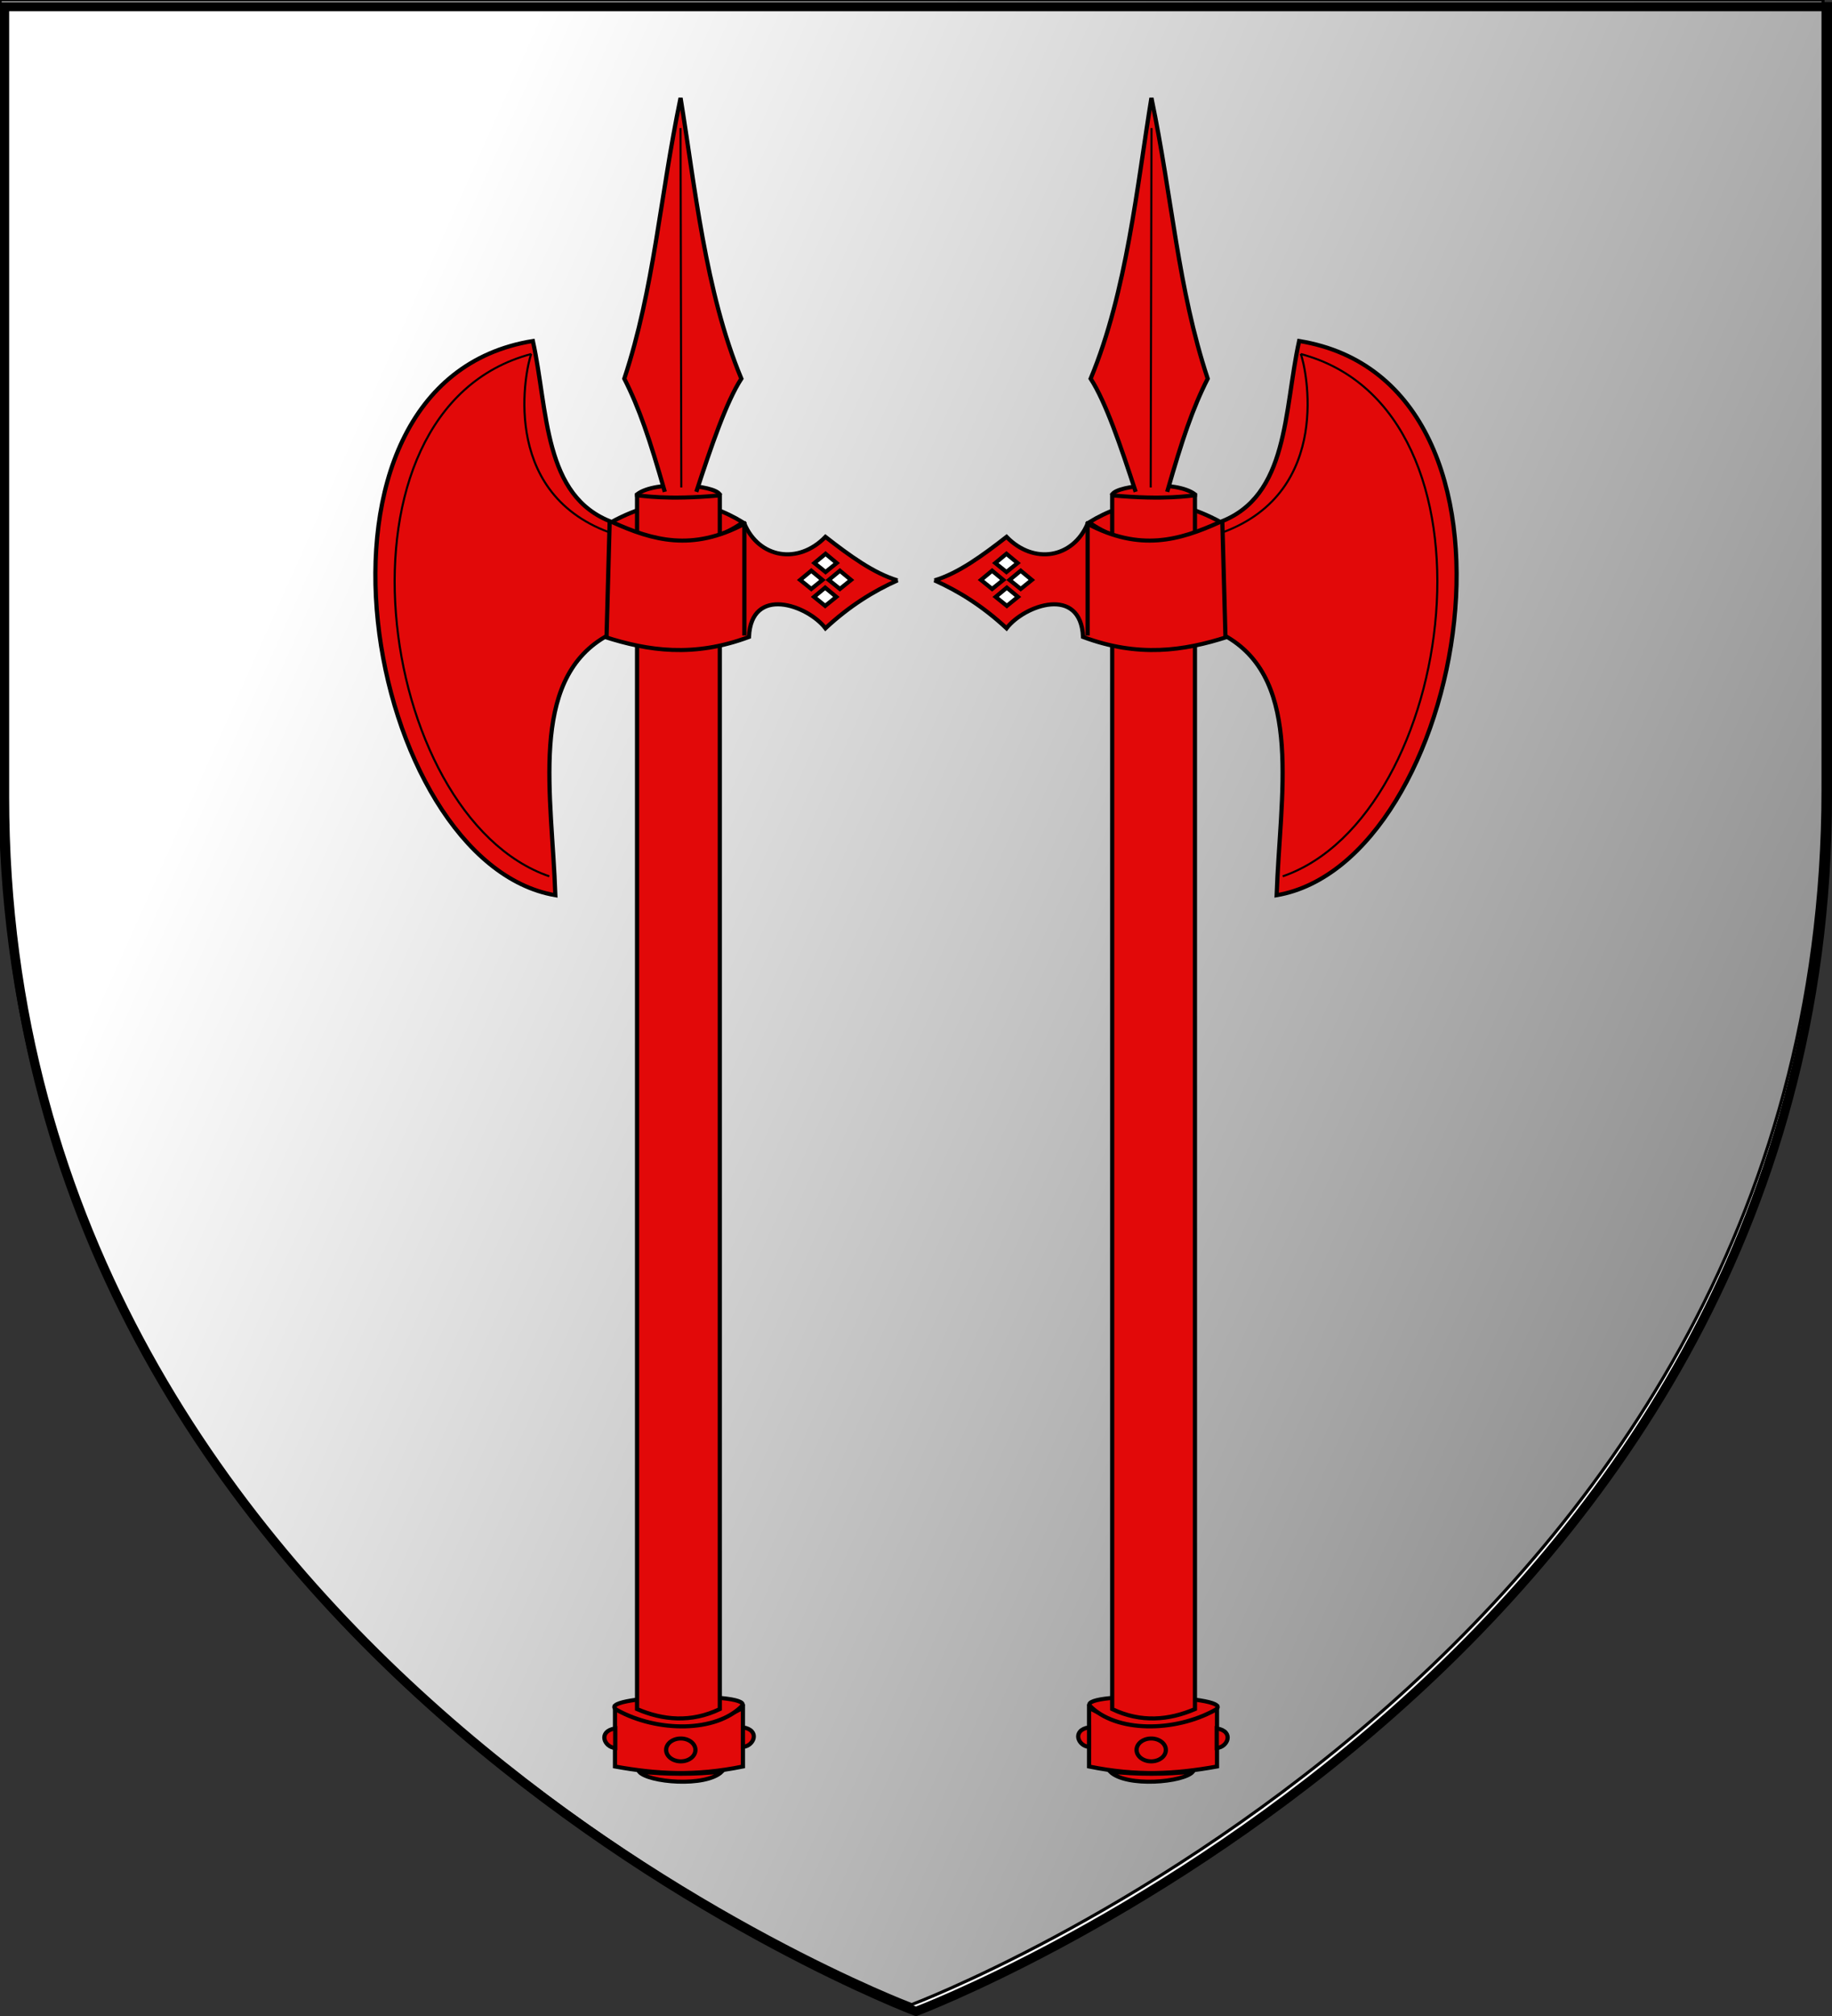 <svg xmlns="http://www.w3.org/2000/svg" xmlns:xlink="http://www.w3.org/1999/xlink" width="600" height="660" version="1.0"><rect width="100%" height="100%" fill="#333333" stroke="none"/><desc>Flag of Canton of Valais (Wallis)</desc><defs><linearGradient xlink:href="#a" id="d" x1="-290.025" x2="1131.601" y1="171.494" y2="806.598" gradientUnits="userSpaceOnUse"/><linearGradient id="a"><stop offset="0" style="stop-color:white;stop-opacity:1"/><stop offset=".229" style="stop-color:white;stop-opacity:1"/><stop offset="1" style="stop-color:black;stop-opacity:1"/></linearGradient></defs><g style="display:inline"><path d="M300 658.5s298.5-112.32 298.5-397.772V2.176H1.5v258.552C1.5 546.18 300 658.5 300 658.5" style="fill:#fff;fill-opacity:1;fill-rule:evenodd;stroke:none;stroke-width:1px;stroke-linecap:butt;stroke-linejoin:miter;stroke-opacity:1"/></g><path d="M298.556 656.272s298.5-112.32 298.5-397.772V-.05h-597V258.5c0 285.452 298.5 397.772 298.5 397.772z" style="opacity:1;fill:url(#d);fill-opacity:1;fill-rule:evenodd;stroke:#000;stroke-width:1px;stroke-linecap:butt;stroke-linejoin:miter;stroke-opacity:1"/><path d="M501.036 278.585c2.679-4.71 30.647-7.017 39.396 0 .6 8.285-31.745 14.422-39.396 0zM490 875.934v28.928c22.915 4.816 40.83 3.726 60.898 0v-28.928c-19.118 8.765-41.485 11.701-60.898 0z" style="fill:#e20909;fill-opacity:1;fill-rule:evenodd;stroke:#000;stroke-width:2;stroke-linecap:butt;stroke-linejoin:miter;stroke-miterlimit:4;stroke-dasharray:none;stroke-opacity:1" transform="matrix(.688 0 0 .665 19.563 -23.412)"/><path d="M490.268 874.862c12.47 13.34 40.392 13.182 59.559 2.273 12.456-7.185-63.375-9.347-59.56-2.273zM490 292.362c20.952 15.068 41.905 10.469 62.857 0-25.844-14.676-45.545-10.92-62.857 0z" style="fill:#e20909;fill-opacity:1;fill-rule:evenodd;stroke:#000;stroke-width:2;stroke-linecap:butt;stroke-linejoin:miter;stroke-miterlimit:4;stroke-dasharray:none;stroke-opacity:1" transform="matrix(.688 0 0 .665 19.563 -23.412)"/><path d="M501 279.09c25.381 2.426 37.252.027 39.396 0v597.506c-12.33 5.455-25.643 6.8-39.396 0z" style="fill:#e20909;fill-opacity:1;fill-rule:evenodd;stroke:#000;stroke-width:2;stroke-linecap:butt;stroke-linejoin:miter;stroke-miterlimit:4;stroke-dasharray:none;stroke-opacity:1" transform="matrix(.688 0 0 .665 19.563 -23.412)"/><path d="M416.429 320.934c11.428-3.569 22.857-12.237 34.285-21.429 13.036 13.84 31.605 10.44 38.572-6.429 24.848 13.68 43.583 8.21 62.77-.757C585.244 279.73 582.7 237.112 590 203.076c120.8 20.239 79.528 256.905-10.714 272.858 1.607-49.142 12.72-105.073-23.572-127.143-20.58 6.831-42.324 10.17-68.571 0-1.09-25.47-27.868-15.778-36.429-4.286-11.428-10.985-22.857-18.29-34.285-23.571zM500 907.362c13.155 1.451 26.31 1.406 39.464 0-4.174 5.31-31.732 7.872-39.464 0z" style="fill:#e20909;fill-opacity:1;fill-rule:evenodd;stroke:#000;stroke-width:2;stroke-linecap:butt;stroke-linejoin:miter;stroke-miterlimit:4;stroke-dasharray:none;stroke-opacity:1" transform="matrix(.688 0 0 .665 19.563 -23.412)"/><path d="M523.929 893.344a6.964 5.625 0 1 1-13.929 0 6.964 5.625 0 1 1 13.929 0z" style="fill:#e20909;fill-opacity:1;fill-rule:evenodd;stroke:#000;stroke-width:2;stroke-linecap:butt;stroke-linejoin:miter;stroke-miterlimit:4;stroke-dasharray:none;stroke-opacity:1" transform="matrix(.688 0 0 .665 21.361 -21.18)"/><path d="M490 885.576c-8.326 1.365-5.309 9.237 0 9.643zM550.795 886.112c8.326 1.364 5.31 9.237 0 9.643z" style="fill:#e20909;fill-opacity:1;fill-rule:evenodd;stroke:#000;stroke-width:2;stroke-linecap:butt;stroke-linejoin:miter;stroke-miterlimit:4;stroke-dasharray:none;stroke-opacity:1" transform="matrix(.688 0 0 .665 19.563 -23.412)"/><g style="fill:#fff;fill-opacity:1;stroke:#000;stroke-width:2;stroke-miterlimit:4;stroke-dasharray:none;stroke-opacity:1"><path d="m449.013 308.385-5.303 4.546 5.303 4.431 5.303-4.431zM442.194 316.719l-5.303 4.545 5.303 4.432 5.304-4.432zM455.803 316.719l-5.303 4.545 5.303 4.432 5.304-4.432zM449.197 325.052l-5.304 4.546 5.304 4.432 5.303-4.432z" style="fill:#fff;fill-opacity:1;fill-rule:evenodd;stroke:#000;stroke-width:2;stroke-linecap:butt;stroke-linejoin:miter;stroke-miterlimit:4;stroke-dasharray:none;stroke-opacity:1" transform="matrix(.688 0 0 .665 20.7 -23.775)"/></g><path d="M1224.286 454.505c83.063-29.685 108.772-229.683 8.571-257.143" style="fill:none;fill-rule:evenodd;stroke:#000;stroke-width:1px;stroke-linecap:butt;stroke-linejoin:miter;stroke-opacity:1" transform="matrix(.688 0 0 .665 -422.203 -15.354)"/><path d="M1232.857 197.276c2.509 6.699 15.677 67.69-37.056 87.857" style="fill:none;fill-rule:evenodd;stroke:#000;stroke-width:1px;stroke-linecap:butt;stroke-linejoin:miter;stroke-opacity:1" transform="matrix(.688 0 0 .665 -422.203 -15.354)"/><path d="M1131.429 280.22v55.714M1195.516 279.09l1.515 57.58" style="fill:none;fill-rule:evenodd;stroke:#000;stroke-width:2;stroke-linecap:butt;stroke-linejoin:miter;stroke-miterlimit:4;stroke-dasharray:none;stroke-opacity:1" transform="matrix(.688 0 0 .665 -422.203 -15.354)"/><path d="M1169.286 265.22c7.143-25.757 12.143-41.196 19.285-55.715-14.285-44.713-16.785-88.497-26.785-138.214-6.785 42.857-11.678 95.357-28.929 138.214 7.143 11.387 14.286 33.09 21.429 55.714" style="fill:#e20909;fill-opacity:1;fill-rule:evenodd;stroke:#000;stroke-width:2;stroke-linecap:butt;stroke-linejoin:miter;stroke-miterlimit:4;stroke-dasharray:none;stroke-opacity:1" transform="matrix(.688 0 0 .665 -422.203 -15.354)"/><path d="m1161.429 263.076.378-176.915" style="fill:none;fill-rule:evenodd;stroke:#000;stroke-width:1px;stroke-linecap:butt;stroke-linejoin:miter;stroke-opacity:1" transform="matrix(.688 0 0 .665 -422.203 -15.354)"/><path d="M501.036 278.585c2.679-4.71 30.647-7.017 39.396 0 .6 8.285-31.745 14.422-39.396 0zM490 875.934v28.928c22.915 4.816 40.83 3.726 60.898 0v-28.928c-19.118 8.765-41.485 11.701-60.898 0z" style="fill:#e20909;fill-opacity:1;fill-rule:evenodd;stroke:#000;stroke-width:2;stroke-linecap:butt;stroke-linejoin:miter;stroke-miterlimit:4;stroke-dasharray:none;stroke-opacity:1" transform="matrix(-.688 0 0 .665 580.437 -23.412)"/><path d="M490.268 874.862c12.47 13.34 40.392 13.182 59.559 2.273 12.456-7.185-63.375-9.347-59.56-2.273zM490 292.362c20.952 15.068 41.905 10.469 62.857 0-25.844-14.676-45.545-10.92-62.857 0z" style="fill:#e20909;fill-opacity:1;fill-rule:evenodd;stroke:#000;stroke-width:2;stroke-linecap:butt;stroke-linejoin:miter;stroke-miterlimit:4;stroke-dasharray:none;stroke-opacity:1" transform="matrix(-.688 0 0 .665 580.437 -23.412)"/><path d="M501 279.09c25.381 2.426 37.252.027 39.396 0v597.506c-12.33 5.455-25.643 6.8-39.396 0z" style="fill:#e20909;fill-opacity:1;fill-rule:evenodd;stroke:#000;stroke-width:2;stroke-linecap:butt;stroke-linejoin:miter;stroke-miterlimit:4;stroke-dasharray:none;stroke-opacity:1" transform="matrix(-.688 0 0 .665 580.437 -23.412)"/><path d="M416.429 320.934c11.428-3.569 22.857-12.237 34.285-21.429 13.036 13.84 31.605 10.44 38.572-6.429 24.848 13.68 43.583 8.21 62.77-.757C585.244 279.73 582.7 237.112 590 203.076c120.8 20.239 79.528 256.905-10.714 272.858 1.607-49.142 12.72-105.073-23.572-127.143-20.58 6.831-42.324 10.17-68.571 0-1.09-25.47-27.868-15.778-36.429-4.286-11.428-10.985-22.857-18.29-34.285-23.571zM500 907.362c13.155 1.451 26.31 1.406 39.464 0-4.174 5.31-31.732 7.872-39.464 0z" style="fill:#e20909;fill-opacity:1;fill-rule:evenodd;stroke:#000;stroke-width:2;stroke-linecap:butt;stroke-linejoin:miter;stroke-miterlimit:4;stroke-dasharray:none;stroke-opacity:1" transform="matrix(-.688 0 0 .665 580.437 -23.412)"/><path d="M523.929 893.344a6.964 5.625 0 1 1-13.929 0 6.964 5.625 0 1 1 13.929 0z" style="fill:#e20909;fill-opacity:1;fill-rule:evenodd;stroke:#000;stroke-width:2;stroke-linecap:butt;stroke-linejoin:miter;stroke-miterlimit:4;stroke-dasharray:none;stroke-opacity:1" transform="matrix(-.688 0 0 .665 578.639 -21.18)"/><path d="M490 885.576c-8.326 1.365-5.309 9.237 0 9.643zM550.795 886.112c8.326 1.364 5.31 9.237 0 9.643z" style="fill:#e20909;fill-opacity:1;fill-rule:evenodd;stroke:#000;stroke-width:2;stroke-linecap:butt;stroke-linejoin:miter;stroke-miterlimit:4;stroke-dasharray:none;stroke-opacity:1" transform="matrix(-.688 0 0 .665 580.437 -23.412)"/><g style="fill:#fff;fill-opacity:1;stroke:#000;stroke-width:2;stroke-miterlimit:4;stroke-dasharray:none;stroke-opacity:1"><path d="m449.013 308.385-5.303 4.546 5.303 4.431 5.303-4.431zM442.194 316.719l-5.303 4.545 5.303 4.432 5.304-4.432zM455.803 316.719l-5.303 4.545 5.303 4.432 5.304-4.432zM449.197 325.052l-5.304 4.546 5.304 4.432 5.303-4.432z" style="fill:#fff;fill-opacity:1;fill-rule:evenodd;stroke:#000;stroke-width:2;stroke-linecap:butt;stroke-linejoin:miter;stroke-miterlimit:4;stroke-dasharray:none;stroke-opacity:1" transform="matrix(-.688 0 0 .665 579.3 -23.775)"/></g><path d="M1224.286 454.505c83.063-29.685 108.772-229.683 8.571-257.143" style="fill:none;fill-rule:evenodd;stroke:#000;stroke-width:1px;stroke-linecap:butt;stroke-linejoin:miter;stroke-opacity:1" transform="matrix(-.688 0 0 .665 1022.203 -15.354)"/><path d="M1232.857 197.276c2.509 6.699 15.677 67.69-37.056 87.857" style="fill:none;fill-rule:evenodd;stroke:#000;stroke-width:1px;stroke-linecap:butt;stroke-linejoin:miter;stroke-opacity:1" transform="matrix(-.688 0 0 .665 1022.203 -15.354)"/><path d="M1131.429 280.22v55.714M1195.516 279.09l1.515 57.58" style="fill:none;fill-rule:evenodd;stroke:#000;stroke-width:2;stroke-linecap:butt;stroke-linejoin:miter;stroke-miterlimit:4;stroke-dasharray:none;stroke-opacity:1" transform="matrix(-.688 0 0 .665 1022.203 -15.354)"/><path d="M1169.286 265.22c7.143-25.757 12.143-41.196 19.285-55.715-14.285-44.713-16.785-88.497-26.785-138.214-6.785 42.857-11.678 95.357-28.929 138.214 7.143 11.387 14.286 33.09 21.429 55.714" style="fill:#e20909;fill-opacity:1;fill-rule:evenodd;stroke:#000;stroke-width:2;stroke-linecap:butt;stroke-linejoin:miter;stroke-miterlimit:4;stroke-dasharray:none;stroke-opacity:1" transform="matrix(-.688 0 0 .665 1022.203 -15.354)"/><path d="m1161.429 263.076.378-176.915" style="fill:none;fill-rule:evenodd;stroke:#000;stroke-width:1px;stroke-linecap:butt;stroke-linejoin:miter;stroke-opacity:1" transform="matrix(-.688 0 0 .665 1022.203 -15.354)"/><path d="M300 658.5S1.5 546.18 1.5 260.728V2.176h597v258.552C598.5 546.18 300 658.5 300 658.5z" style="opacity:1;fill:none;fill-opacity:1;fill-rule:evenodd;stroke:#000;stroke-width:3;stroke-linecap:butt;stroke-linejoin:miter;stroke-miterlimit:4;stroke-dasharray:none;stroke-opacity:1"/></svg>